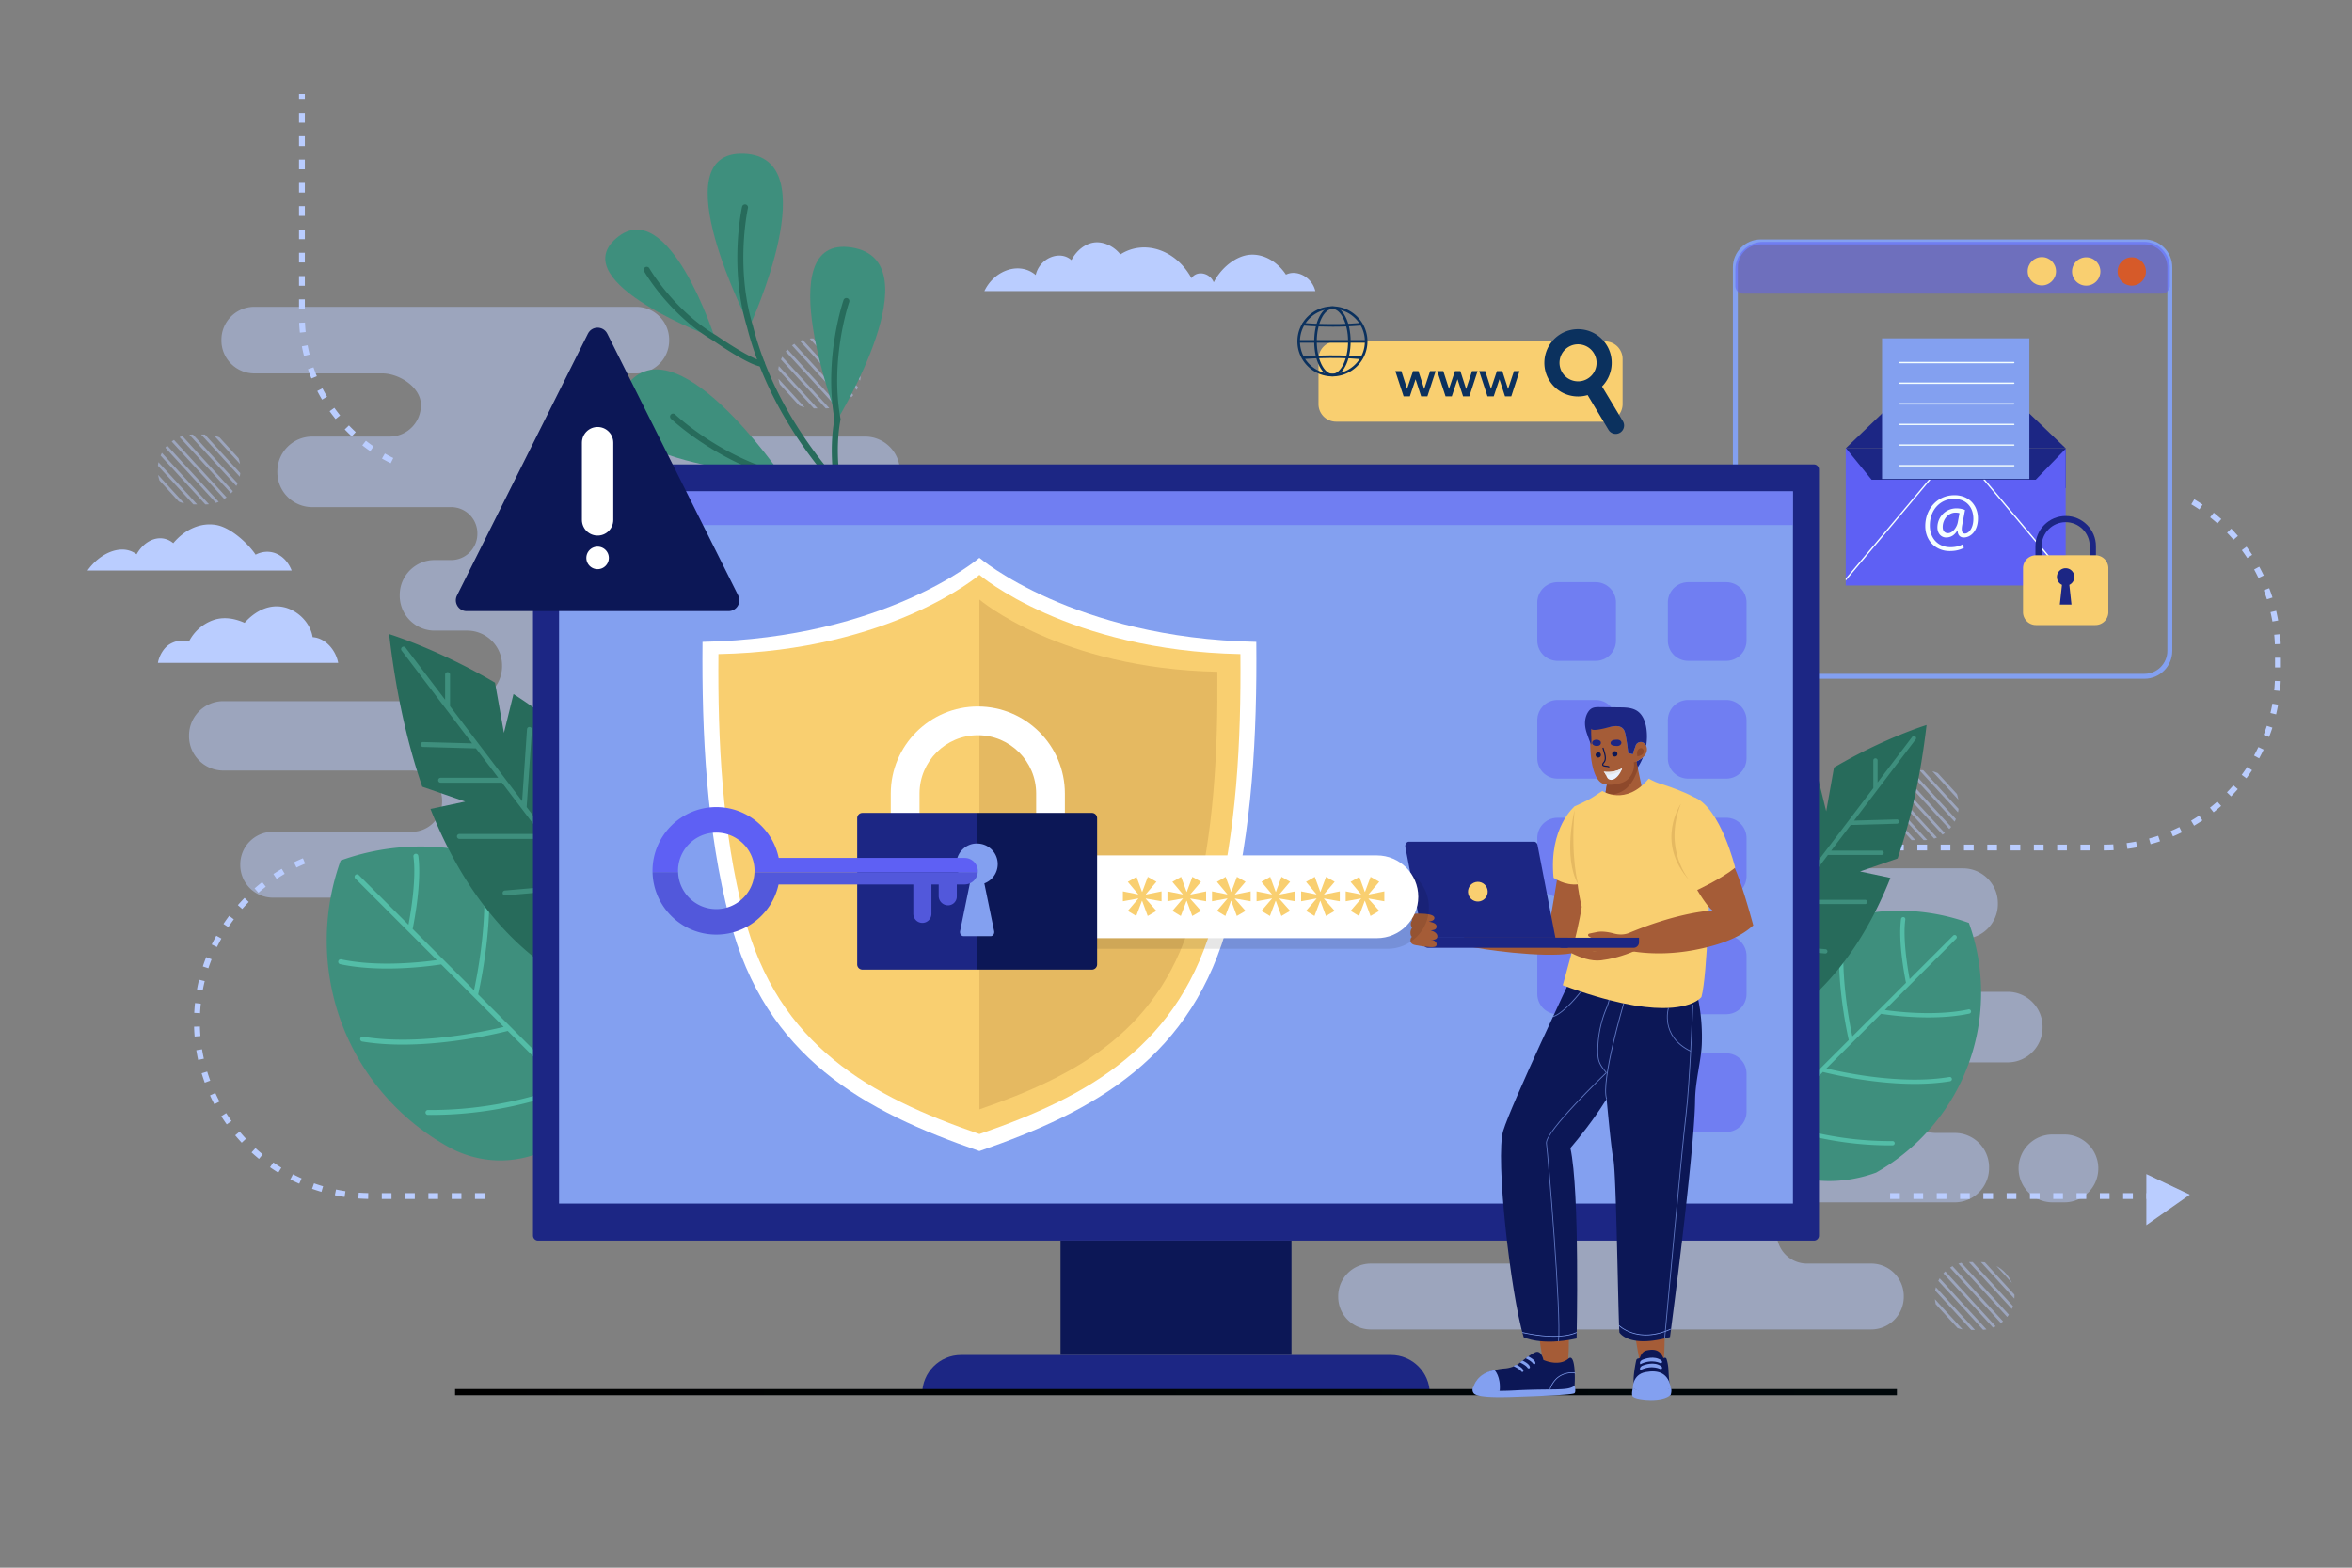<svg xmlns="http://www.w3.org/2000/svg" viewBox="0 0 750 500" style="enable-background:new 0 0 750 500" xml:space="preserve">
	<rect x="0" y="0" width="750" height="500" fill="#808080" stroke="none"/>
	<path style="fill:#bacdff" d="M684.456 380.532h1.55v1.86h-1.55zM239.877 269.383h3.096v1.86h-3.096zM269.599 269.383h3.096v1.86h-3.096zM262.168 269.383h3.096v1.86h-3.096zM254.738 269.383h3.096v1.86h-3.096zM232.446 269.383h3.096v1.86h-3.096zM151.467 380.532h3.096v1.86h-3.096zM225.016 269.383h3.096v1.86h-3.096zM329.043 269.383h3.096v1.86h-3.096zM321.613 269.383h3.096v1.86h-3.096zM351.335 269.383h3.096v1.86h-3.096zM343.905 269.383h3.096v1.86h-3.096zM336.474 269.383h3.096v1.86h-3.096zM284.46 269.383h3.096v1.86h-3.096zM314.182 269.383h3.096v1.86h-3.096zM291.891 269.383h3.096v1.86h-3.096zM277.029 269.383h3.096v1.86h-3.096zM306.752 269.383h3.096v1.86h-3.096zM299.321 269.383h3.096v1.86h-3.096zM247.307 269.383h3.096v1.86h-3.096zM95.349 36.039h1.86v3.096h-1.86zM95.349 73.192h1.86v3.096h-1.86zM95.349 80.623h1.86v3.096h-1.86zM95.349 50.901h1.86v3.096h-1.86zM95.349 43.47h1.86v3.096h-1.86zM95.349 88.053h1.86v3.096h-1.86zM63.747 327.401l-1.859.051a58.41 58.41 0 0 0 .172 3.142l1.854-.153a55.662 55.662 0 0 1-.167-3.04zM95.349 65.762h1.86v3.096h-1.86zM95.349 95.484h1.86v3.096h-1.86zM113.439 137.813a51.26 51.26 0 0 1-2.167-2.132l-1.343 1.286a53.19 53.19 0 0 0 2.246 2.21l1.264-1.364zM101.171 124.708c.479.927.993 1.853 1.527 2.752l1.598-.951a50.121 50.121 0 0 1-1.473-2.654l-1.652.853zM105.109 131.152c.608.851 1.25 1.695 1.906 2.506l1.446-1.17a51.111 51.111 0 0 1-1.84-2.418l-1.512 1.082zM98.2 117.762c.34.987.716 1.979 1.116 2.947l1.719-.711a50.794 50.794 0 0 1-1.076-2.842l-1.759.606zM97.257 102.874l-1.858.08c.045 1.044.122 2.101.229 3.141l1.85-.191a51.175 51.175 0 0 1-.221-3.03zM98.091 110.113l-1.828.346c.195 1.03.423 2.065.678 3.076l1.804-.455a49.268 49.268 0 0 1-.654-2.967zM95.349 58.331h1.86v3.096h-1.86zM721.862 183.549a57.892 57.892 0 0 0-1.434-2.806l-1.632.892c.487.89.953 1.802 1.387 2.713l1.679-.799zM724.626 198.227l1.832-.324a55.913 55.913 0 0 0-.636-3.083l-1.81.427c.23.978.437 1.981.614 2.98zM724.646 190.576a56.19 56.19 0 0 0-1.046-2.975l-1.736.666c.36.94.701 1.908 1.01 2.876l1.772-.567zM725.415 205.482l1.859-.078a57.315 57.315 0 0 0-.219-3.138l-1.851.181c.097 1.003.169 2.024.211 3.035zM67.478 305.952l-1.732-.679a56.575 56.575 0 0 0-1.068 2.967l1.767.581c.316-.962.664-1.928 1.033-2.869zM64.64 315.892c.183-.991.397-1.992.636-2.975l-1.807-.44a56.33 56.33 0 0 0-.658 3.077l1.829.338zM67.515 301.236l1.673.812c.44-.907.914-1.816 1.407-2.702l-1.625-.904c-.51.915-1 1.856-1.455 2.794zM61.938 323.049l1.857.091c.05-1.009.129-2.03.234-3.034l-1.85-.194a57.68 57.68 0 0 0-.241 3.137zM119.128 142.375a51.544 51.544 0 0 1-2.45-1.802l-1.146 1.465c.826.645 1.68 1.274 2.54 1.867l1.056-1.53zM121.745 380.532h3.096v1.86h-3.096zM106.779 381.201c1.022.213 2.064.4 3.096.556l.278-1.839a55.043 55.043 0 0 1-2.995-.537l-.379 1.82zM114.253 382.244c1.039.075 2.096.122 3.143.14l.031-1.86a54.835 54.835 0 0 1-3.04-.135l-.134 1.855zM144.037 380.532h3.096v1.86h-3.096zM136.606 380.532h3.096v1.86h-3.096zM129.176 380.532h3.096v1.86h-3.096zM66.074 341.778l-1.78.54c.303.998.639 2.003.998 2.985l1.747-.639a53.353 53.353 0 0 1-.965-2.886zM99.511 379.167a57.34 57.34 0 0 0 2.995.967l.521-1.785a54.797 54.797 0 0 1-2.896-.934l-.62 1.752zM122.728 144.642l-.924 1.614a51.964 51.964 0 0 0 2.783 1.484l.825-1.667a49.75 49.75 0 0 1-2.684-1.431zM74.997 362.102c.669.801 1.37 1.594 2.084 2.357l1.359-1.27a55.805 55.805 0 0 1-2.016-2.279l-1.427 1.192zM66.965 349.373c.433.946.899 1.895 1.387 2.82l1.646-.867a54.134 54.134 0 0 1-1.341-2.726l-1.692.773zM64.43 334.669l-1.836.296c.166 1.031.364 2.071.588 3.091l1.817-.399a53.48 53.48 0 0 1-.569-2.988zM75.847 288.679l1.399 1.225a55.056 55.056 0 0 1 2.068-2.234l-1.33-1.301c-.731.75-1.45 1.526-2.137 2.31zM70.555 356.004a57.128 57.128 0 0 0 1.751 2.611l1.515-1.078a55.577 55.577 0 0 1-1.694-2.525l-1.572.992zM71.262 294.677l1.549 1.029c.56-.843 1.15-1.68 1.754-2.49l-1.49-1.113a56.975 56.975 0 0 0-1.813 2.574zM92.574 376.171c.931.479 1.887.937 2.842 1.362l.756-1.699a54.474 54.474 0 0 1-2.748-1.317l-.85 1.654zM87.182 278.764l1.028 1.55a53.92 53.92 0 0 1 2.579-1.609l-.94-1.605a57.135 57.135 0 0 0-2.667 1.664zM93.732 275.025l.812 1.674a54.5 54.5 0 0 1 2.769-1.249l-.717-1.716c-.962.401-1.926.835-2.864 1.291zM80.21 367.558a56.252 56.252 0 0 0 2.378 2.061l1.179-1.438a55.32 55.32 0 0 1-2.301-1.994l-1.256 1.371zM86.103 372.277a56.475 56.475 0 0 0 2.632 1.728l.977-1.583a55.489 55.489 0 0 1-2.547-1.671l-1.062 1.526zM81.185 283.343l1.225 1.4a55.044 55.044 0 0 1 2.345-1.939l-1.146-1.465a57.367 57.367 0 0 0-2.424 2.004zM559.392 269.383h3.096v1.86h-3.096zM581.684 269.383h3.096v1.86h-3.096zM566.822 269.383h3.096v1.86h-3.096zM589.114 269.383h3.096v1.86h-3.096zM574.253 269.383h3.096v1.86h-3.096zM611.406 269.383h3.096v1.86h-3.096zM617.581 380.532h3.096v1.86h-3.096zM610.15 380.532h3.096v1.86h-3.096zM602.719 380.532h3.096v1.86h-3.096zM596.545 269.383h3.096v1.86h-3.096zM618.836 269.383h3.096v1.86h-3.096zM603.975 269.383h3.096v1.86h-3.096zM529.67 269.383h3.096v1.86h-3.096zM522.239 269.383h3.096v1.86h-3.096zM544.531 269.383h3.096v1.86h-3.096zM551.961 269.383h3.096v1.86h-3.096zM537.1 269.383h3.096v1.86H537.1zM626.267 269.383h3.096v1.86h-3.096zM704.762 164.988c.79.627 1.574 1.285 2.33 1.956l1.235-1.391a56.543 56.543 0 0 0-2.41-2.023l-1.155 1.458zM710.124 252.703l1.337 1.293a56.727 56.727 0 0 0 2.123-2.322l-1.407-1.216a56.497 56.497 0 0 1-2.053 2.245zM704.712 257.605l1.155 1.458a57.405 57.405 0 0 0 2.412-2.021l-1.234-1.392a54.317 54.317 0 0 1-2.333 1.955zM698.758 160.843a54.226 54.226 0 0 1 2.567 1.629l1.04-1.542a56.807 56.807 0 0 0-2.654-1.684l-.953 1.597zM710.165 169.895a55.957 55.957 0 0 1 2.051 2.25l1.408-1.215a57.59 57.59 0 0 0-2.12-2.325l-1.339 1.29zM685.284 267.449l.492 1.794a56.394 56.394 0 0 0 3.01-.916l-.591-1.764c-.958.321-1.937.619-2.911.886zM698.697 261.747l.951 1.599c.898-.534 1.793-1.1 2.662-1.684l-1.038-1.544a54.903 54.903 0 0 1-2.575 1.629zM692.182 265.051l.728 1.711a55.63 55.63 0 0 0 2.864-1.314l-.822-1.668c-.908.447-1.839.875-2.77 1.271zM725.194 220.2l1.851.183c.103-1.04.178-2.096.224-3.137l-1.858-.081a55.12 55.12 0 0 1-.217 3.035zM723.991 227.398l1.81.43c.24-1.015.456-2.052.64-3.081l-1.831-.327a56.77 56.77 0 0 1-.619 2.978zM725.464 209.776h1.86v3.096h-1.86zM714.835 247.129l1.497 1.104a57.937 57.937 0 0 0 1.796-2.581l-1.555-1.02c-.559.85-1.144 1.69-1.738 2.497zM721.832 234.369l1.735.668c.375-.974.728-1.971 1.049-2.967l-1.77-.57c-.31.962-.651 1.927-1.014 2.869zM714.873 175.477a54.232 54.232 0 0 1 1.735 2.502l1.557-1.017a56.63 56.63 0 0 0-1.794-2.588l-1.498 1.103zM718.762 240.981l1.631.894c.501-.913.983-1.854 1.434-2.796l-1.678-.803a54.208 54.208 0 0 1-1.387 2.705zM625.011 380.532h3.096v1.86h-3.096zM641.128 269.383h3.096v1.86h-3.096zM647.303 380.532h3.096v1.86h-3.096zM639.873 380.532h3.096v1.86h-3.096zM632.442 380.532h3.096v1.86h-3.096zM633.697 269.383h3.096v1.86h-3.096zM514.809 269.383h3.096v1.86h-3.096zM648.559 269.383h3.096v1.86h-3.096zM678.133 268.898l.247 1.844a57.294 57.294 0 0 0 3.105-.503l-.348-1.827c-.996.189-2.007.353-3.004.486zM670.85 269.383l.001 1.86a57.827 57.827 0 0 0 3.144-.088l-.103-1.857a55.102 55.102 0 0 1-3.042.085zM669.595 380.532h3.096v1.86h-3.096zM677.025 380.532h3.096v1.86h-3.096zM662.164 380.532h3.096v1.86h-3.096zM655.989 269.383h3.096v1.86h-3.096zM654.734 380.532h3.096v1.86h-3.096zM663.42 269.383h3.096v1.86h-3.096zM410.78 269.383h3.096v1.86h-3.096zM403.349 269.383h3.096v1.86h-3.096zM433.072 269.383h3.096v1.86h-3.096zM395.919 269.383h3.096v1.86h-3.096zM425.641 269.383h3.096v1.86h-3.096zM418.211 269.383h3.096v1.86h-3.096zM366.197 269.383h3.096v1.86h-3.096zM358.766 269.383h3.096v1.86h-3.096zM373.627 269.383h3.096v1.86h-3.096zM388.488 269.383h3.096v1.86h-3.096zM381.058 269.383h3.096v1.86h-3.096zM455.364 269.383h3.096v1.86h-3.096zM485.086 269.383h3.096v1.86h-3.096zM477.655 269.383h3.096v1.86h-3.096zM492.516 269.383h3.096v1.86h-3.096zM507.377 269.383h3.096v1.86h-3.096zM499.947 269.383h3.096v1.86h-3.096zM447.933 269.383h3.096v1.86h-3.096zM440.502 269.383h3.096v1.86h-3.096zM470.225 269.383h3.096v1.86h-3.096zM462.794 269.383h3.096v1.86h-3.096zM95.349 30h1.86v1.55h-1.86z"/>
	<path style="fill:#bacdff" d="M684.422 374.459v16.296l13.864-9.729z"/>
	<g style="opacity:.48">
		<path style="fill:#bacdff" d="M640.188 338.839h-22.731c-6.153 0-11.141 4.988-11.141 11.141v.225c0 6.153 4.988 11.141 11.14 11.141h5.864c6.05 0 10.955 4.905 10.955 10.955v.221c0 6.05-4.905 10.955-10.955 10.955h-47.09a9.667 9.667 0 0 0-9.667 9.667v.195a9.667 9.667 0 0 0 9.667 9.667h20.444c5.742 0 10.398 4.655 10.398 10.398v.21c0 5.743-4.655 10.398-10.398 10.398H437.118c-5.743 0-10.398-4.655-10.398-10.398v-.21c0-5.742 4.655-10.398 10.398-10.398h44.292a9.667 9.667 0 0 0 9.667-9.667v-.195a9.667 9.667 0 0 0-9.667-9.667h-60.076c-6.05 0-10.955-4.905-10.955-10.955v-.222c0-6.05 4.905-10.955 10.955-10.955h77.724c6.153 0 11.141-4.988 11.141-11.141v-.225c0-6.153-4.988-11.141-11.141-11.141h-10.353c-6.153 0-11.14-4.988-11.14-11.14v-.225c0-6.153 4.988-11.14 11.14-11.14h5.261a8.355 8.355 0 0 0 8.355-8.355v-.169a8.355 8.355 0 0 0-8.355-8.355h-44.284c-6.153 0-11.14-4.988-11.14-11.14v-.225c0-6.153 4.988-11.14 11.14-11.14h24.667c5.505 0 9.968-4.463 9.968-9.968v-.201c0-5.505-6.848-9.968-12.353-9.968h-40.743c-5.807 0-10.515-4.708-10.515-10.515v-.212c0-5.807 4.708-10.515 10.515-10.515h121.745c5.807 0 10.515 4.708 10.515 10.515v.212c0 5.807-4.708 10.515-10.515 10.515h-4.2c-5.505 0-9.968 4.463-9.968 9.968v.201c0 5.505 4.463 9.968 9.968 9.968h77.168c6.153 0 11.141 4.988 11.141 11.14v.225c0 6.153-4.988 11.14-11.141 11.14h-3.386a8.355 8.355 0 0 0-8.355 8.355v.169a8.355 8.355 0 0 0 8.355 8.355h17.639c6.153 0 11.14 4.988 11.14 11.14v.225c.001 6.154-4.987 11.141-11.139 11.141zM658.286 361.836H654.5c-5.976 0-10.82 4.844-10.82 10.82s4.844 10.82 10.82 10.82h3.786c5.976 0 10.82-4.844 10.82-10.82s-4.844-10.82-10.82-10.82zM408.856 298.272a11.092 11.092 0 0 1-1.743-.588l-6.156-6.725a11.001 11.001 0 0 1-.435-1.79l8.334 9.103zM412.971 298.599h-1.205l-11.31-12.355c.041-.38.101-.754.179-1.121l12.336 13.476z"/>
		<path style="fill:#bacdff" d="M416.734 298.544c-.364.036-.732.055-1.105.055h-.05l-14.27-15.588c.127-.293.266-.581.417-.861l15.008 16.394zM419.842 297.774c-.296.121-.597.231-.905.327l-16.114-17.602c.186-.233.381-.459.585-.676l16.434 17.951zM422.35 296.346c-.238.18-.485.349-.738.51l-16.773-18.322c.239-.18.486-.348.739-.509l16.772 18.321zM424.363 294.379c-.186.234-.38.46-.584.678l-16.428-17.945c.297-.12.599-.23.907-.325l16.105 17.592zM425.456 292.723l-14.991-16.376c.355-.034.714-.053 1.078-.053h.079l14.251 15.567a11.41 11.41 0 0 1-.417.862zM426.72 288.622c-.04.381-.099.755-.176 1.123l-12.313-13.451h1.205l11.284 12.328zM426.198 283.886c.196.581.347 1.182.445 1.802l-8.291-9.057a11.05 11.05 0 0 1 1.756.602l6.09 6.653zM606.677 267.621a11.092 11.092 0 0 1-1.743-.588l-6.156-6.725a11.106 11.106 0 0 1-.435-1.79l8.334 9.103zM610.791 267.949h-1.205l-11.31-12.355c.041-.38.101-.754.179-1.121l12.336 13.476zM614.555 267.894c-.364.036-.732.055-1.105.055h-.05l-14.27-15.588c.127-.293.266-.581.417-.861l15.008 16.394zM617.662 267.123c-.296.121-.597.231-.905.327l-16.114-17.602c.186-.233.381-.459.585-.676l16.434 17.951zM620.17 265.696c-.238.18-.485.349-.738.51l-16.773-18.322c.239-.18.486-.348.739-.509l16.772 18.321zM622.183 263.728c-.186.234-.38.46-.584.678l-16.428-17.945c.297-.12.599-.23.907-.325l16.105 17.592zM623.276 262.073l-14.991-16.376c.355-.034.714-.053 1.078-.053h.079l14.251 15.567a11.41 11.41 0 0 1-.417.862zM624.54 257.971c-.04.381-.099.755-.176 1.123l-12.313-13.451h1.205l11.284 12.328zM624.018 253.235c.196.581.347 1.182.445 1.802l-8.291-9.057a11.05 11.05 0 0 1 1.756.602l6.09 6.653zM617.269 415.972a10.897 10.897 0 0 1-.275-1.617l8.815 9.629c-.545-.1-1.075-.239-1.588-.417l-6.952-7.595zM617.086 411.607c.058-.362.135-.718.229-1.068l12.472 13.624h-1.206l-11.495-12.556zM618.078 408.525c.14-.281.29-.555.453-.822l14.915 16.292a10.71 10.71 0 0 1-1.081.135l-14.287-15.605zM619.701 406.132c.198-.221.406-.433.622-.638l16.052 17.534a10.78 10.78 0 0 1-.857.381l-15.817-17.277zM621.835 404.296c.252-.166.511-.323.777-.468l16.119 17.608a11.28 11.28 0 0 1-.688.565l-16.208-17.705zM624.49 403.03c.317-.101.641-.186.97-.257l15.126 16.523c-.167.253-.345.498-.532.735L624.49 403.03zM627.84 402.524h1.205l12.842 14.028c-.1.321-.215.635-.342.942l-13.705-14.97zM632.943 402.616l9.417 10.286c.006.147.011.293.011.442 0 .286-.015.568-.036.847l-10.679-11.665c.436.005.865.036 1.287.09zM641.524 409.14l-4.902-5.355a10.86 10.86 0 0 1 4.902 5.355zM290.086 201.125h-22.731c-6.153 0-11.141 4.988-11.141 11.141v.225c0 6.153 4.988 11.141 11.14 11.141h5.864c6.05 0 10.955 4.905 10.955 10.955v.221c0 6.05-4.905 10.955-10.955 10.955h-47.09a9.667 9.667 0 0 0-9.667 9.667v.195a9.667 9.667 0 0 0 9.667 9.667h20.444c5.742 0 10.398 4.655 10.398 10.398v.21c0 5.743-4.655 10.398-10.398 10.398H87.016c-5.743 0-10.398-4.655-10.398-10.398v-.21c0-5.742 4.655-10.398 10.398-10.398h44.292a9.667 9.667 0 0 0 9.667-9.667v-.195a9.667 9.667 0 0 0-9.667-9.667H71.232c-6.05 0-10.955-4.905-10.955-10.955v-.221c0-6.05 4.905-10.955 10.955-10.955h77.724c6.153 0 11.141-4.988 11.141-11.141v-.225c0-6.153-4.988-11.141-11.141-11.141h-10.353c-6.153 0-11.14-4.988-11.14-11.14v-.225c0-6.153 4.988-11.14 11.14-11.14h5.261a8.355 8.355 0 0 0 8.355-8.355v-.169a8.355 8.355 0 0 0-8.355-8.355H99.58c-6.153 0-11.14-4.988-11.14-11.14v-.225c0-6.153 4.988-11.14 11.14-11.14h24.667c5.505 0 9.968-4.463 9.968-9.968v-.201c0-5.505-6.848-9.968-12.353-9.968H81.119c-5.807 0-10.515-4.708-10.515-10.515v-.212c0-5.807 4.708-10.515 10.515-10.515h121.745c5.807 0 10.515 4.708 10.515 10.515v.212c0 5.807-4.708 10.515-10.515 10.515h-4.2c-5.505 0-9.968 4.463-9.968 9.968v.201c0 5.505 4.463 9.968 9.968 9.968h77.168c6.153 0 11.14 4.988 11.14 11.14v.225c0 6.153-4.988 11.14-11.14 11.14h-3.386a8.355 8.355 0 0 0-8.355 8.355v.169a8.355 8.355 0 0 0 8.355 8.355h17.639c6.153 0 11.14 4.988 11.14 11.14v.225c.001 6.152-4.986 11.14-11.139 11.14zM308.185 224.122h-3.786c-5.976 0-10.82 4.844-10.82 10.82s4.844 10.82 10.82 10.82h3.786c5.976 0 10.82-4.844 10.82-10.82-.001-5.976-4.845-10.82-10.82-10.82zM58.755 160.557a11.092 11.092 0 0 1-1.743-.588l-6.156-6.725a11.001 11.001 0 0 1-.435-1.79l8.334 9.103zM62.869 160.885h-1.205l-11.31-12.355c.041-.38.101-.754.179-1.121l12.336 13.476z"/>
		<path style="fill:#bacdff" d="M66.632 160.83c-.364.036-.732.055-1.105.055h-.05l-14.27-15.588c.127-.293.266-.581.417-.861l15.008 16.394zM69.74 160.059c-.296.121-.597.231-.905.327l-16.114-17.602c.186-.233.381-.459.585-.676l16.434 17.951zM72.248 158.632c-.238.18-.485.349-.738.51L54.737 140.82c.239-.18.486-.348.739-.509l16.772 18.321zM74.261 156.665c-.186.234-.38.46-.584.678l-16.428-17.945c.297-.12.599-.23.907-.325l16.105 17.592zM75.354 155.009l-14.991-16.376c.355-.034.714-.053 1.078-.053h.079l14.251 15.567a11.41 11.41 0 0 1-.417.862zM76.618 150.908c-.04.381-.099.755-.176 1.123L64.128 138.58h1.205l11.285 12.328zM76.096 146.171c.196.581.347 1.182.445 1.802l-8.291-9.057a11.05 11.05 0 0 1 1.756.602l6.09 6.653zM256.575 129.907a11.092 11.092 0 0 1-1.743-.588l-6.156-6.725a11.001 11.001 0 0 1-.435-1.79l8.334 9.103zM260.689 130.235h-1.205l-11.31-12.355c.041-.38.101-.754.179-1.121l12.336 13.476zM264.453 130.18c-.364.036-.732.055-1.105.055h-.05l-14.27-15.588c.127-.293.266-.581.417-.861l15.008 16.394zM267.56 129.409c-.296.121-.597.231-.905.327l-16.114-17.602c.186-.233.381-.459.585-.676l16.434 17.951zM270.068 127.982c-.238.18-.485.349-.738.51l-16.773-18.322c.239-.18.486-.348.739-.509l16.772 18.321zM272.081 126.014c-.186.234-.38.46-.584.678l-16.428-17.945c.297-.12.599-.23.907-.325l16.105 17.592zM273.174 124.359l-14.991-16.376c.355-.034.714-.053 1.078-.053h.079l14.251 15.567c-.127.294-.266.582-.417.862zM274.438 120.257c-.04.381-.099.755-.176 1.123l-12.313-13.451h1.205l11.284 12.328zM273.916 115.521c.196.581.347 1.182.445 1.802l-8.291-9.057a11.05 11.05 0 0 1 1.756.602l6.09 6.653zM267.167 278.258a10.897 10.897 0 0 1-.275-1.617l8.815 9.629c-.545-.1-1.075-.239-1.588-.417l-6.952-7.595zM266.984 273.893c.058-.362.135-.718.229-1.068l12.472 13.624h-1.206l-11.495-12.556zM267.976 270.81c.14-.281.29-.555.453-.822l14.915 16.292c-.355.063-.715.108-1.081.135l-14.287-15.605zM269.6 268.418c.198-.221.406-.433.622-.638l16.052 17.534a10.78 10.78 0 0 1-.857.381L269.6 268.418zM271.733 266.581c.252-.166.511-.323.777-.468l16.119 17.608a11.28 11.28 0 0 1-.688.565l-16.208-17.705zM274.388 265.316c.317-.101.641-.186.97-.257l15.126 16.523c-.167.253-.345.498-.532.735l-15.564-17.001zM277.739 264.81h1.205l12.842 14.028c-.099.321-.215.635-.342.942l-13.705-14.97zM282.841 264.902l9.417 10.286c.006.147.011.294.011.442 0 .286-.014.568-.036.847l-10.679-11.665c.436.005.865.036 1.287.09zM291.422 271.426l-4.902-5.355a10.86 10.86 0 0 1 4.902 5.355z"/>
	</g>
	<path style="fill:#3e8f7d" d="M267.071 133.719s31.058-50.752 4.398-54.798-4.398 54.798-4.398 54.798z"/>
	<path style="fill:#276b5b" d="M266.606 155.659c-.777-.877-1.224-7.583-1.228-7.65-.228-3.588-.287-8.965.718-14.295-3.481-19.575 2.837-37.861 2.901-38.044a.959.959 0 0 1 1.808.636c-.063.179-6.249 18.115-2.791 37.242a.968.968 0 0 1-.002.352c-1.807 9.361-.221 19.588.141 20.642a.959.959 0 0 1-1.547 1.117zm1.436-1.269-.002-.002.002.002z"/>
	<path style="fill:#3e8f7d" d="M239.103 103.955s25.002-53.993-1.946-54.94c-26.948-.947 1.946 54.94 1.946 54.94z"/>
	<path style="fill:#276b5b" d="M292.172 178.887a.958.958 0 0 0 .573-1.727c-12.632-9.413-43.055-35.411-52.714-73.441l-.012-.042c-5.641-18.601-1.561-37.13-1.519-37.315a.958.958 0 0 0-1.87-.424c-.043.19-4.235 19.18 1.548 38.274 9.816 38.613 40.627 64.952 53.421 74.485a.96.96 0 0 0 .573.19z"/>
	<path style="fill:#3e8f7d" d="M227.967 107.835s-14.781-46.144-31.454-31.856 31.454 31.856 31.454 31.856z"/>
	<path style="fill:#276b5b" d="M242.958 116.949a.959.959 0 0 0 .058-1.915c-2.745-.168-11.398-5.821-14.5-7.985a.786.786 0 0 0-.061-.039c-13.609-8.025-21.342-21.33-21.418-21.463a.959.959 0 0 0-1.663.953c.323.563 8.054 13.861 22.076 22.142 1.323.922 11.705 8.076 15.45 8.305a.552.552 0 0 0 .058.002z"/>
	<path style="fill:#3e8f7d" d="M249.262 151.704s-34.96-51.275-50.227-27.656c-15.268 23.619 50.227 27.656 50.227 27.656z"/>
	<path style="fill:#276b5b" d="M275.168 164.255a.96.96 0 0 0 .306-1.868c-.181-.061-18.124-6.116-25.656-11.464a.948.948 0 0 0-.323-.148c-19.681-4.908-34.095-18.482-34.239-18.618a.959.959 0 0 0-1.323 1.387c.146.14 14.824 13.976 34.924 19.047 7.837 5.483 25.264 11.365 26.007 11.614.1.034.202.05.304.05z"/>
	<path style="fill:#3e8f7d" d="M568.426 301.921v72.076a42.701 42.701 0 0 0 11.512 2.55c8.021.635 14.49-1.154 18.294-2.55a66.26 66.26 0 0 0 14.237-10.822c18.61-18.608 23.732-45.593 15.373-68.816-19.55-7.041-41.772-4.519-59.416 7.562z"/>
	<path style="fill:#53bda7" d="M627.987 323.281c-4.256.912-8.848 1.215-13.077 1.215-7.327 0-13.561-.911-15.083-1.151l-17.424 17.422c4.811 1.17 23.689 5.323 39.212 2.735a.685.685 0 1 1 .224 1.352c-3.639.608-7.461.85-11.242.85-13.717 0-26.926-3.194-29.325-3.806L568.91 354.26c-.133.135-.308.201-.484.201s-.352-.066-.484-.201a.686.686 0 0 1 0-.969l4.263-4.265c-.633-2.821-4.498-21.027-2.97-38.838a.684.684 0 0 1 .74-.624.688.688 0 0 1 .626.742c-1.4 16.33 1.789 33.014 2.758 37.567l16.168-16.17c-.562-2.465-3.626-16.641-3.048-30.218a.685.685 0 1 1 1.369.057c-.523 12.298 1.983 25.103 2.828 29.012l8.421-8.419 8.684-8.684c-.445-2.177-2.566-13.166-1.574-20.369a.685.685 0 0 1 1.359.187c-.854 6.2.742 15.642 1.382 19.012l13.852-13.85a.685.685 0 1 1 .968.969l-14.745 14.745c-.002.002-.005.007-.009.009l-7.982 7.982c4.007.571 16.364 2.008 26.668-.199a.687.687 0 0 1 .287 1.344z"/>
	<path style="fill:#276b5b" d="M568.426 255.983v69.387c12.147-8.012 25.034-21.772 34.385-45.376l-9.68-2.054 11.971-4.142c4.076-11.82 7.302-25.868 9.237-42.559 0 0-13.484 4.121-29.514 13.552l-2.488 13.984-2.666-10.813a138.467 138.467 0 0 0-11.245 8.021z"/>
	<path style="fill:#53bda7" d="M603.513 363.933h-.006c-.311.003-.619.004-.927.004-15.422 0-27.837-3.496-33.929-5.609a.684.684 0 1 0-.449 1.295c6.175 2.142 18.755 5.685 34.379 5.685.311 0 .625-.001.939-.004a.686.686 0 0 0-.007-1.371z"/>
	<path style="fill:#3e8f7d" d="M568.011 291.126a.683.683 0 0 0 .96-.131l2.014-2.652h23.761a.685.685 0 1 0 0-1.37h-22.72l10.856-14.294h17.103a.685.685 0 1 0 0-1.37h-16.062l6.22-8.19 14.756-.402a.685.685 0 0 0 .666-.704.692.692 0 0 0-.704-.666l-13.655.372 19.654-25.878a.685.685 0 0 0-1.091-.829l-11.045 14.543v-7.006a.685.685 0 1 0-1.37 0v8.811l-20.092 26.455-1.364-20.039a.684.684 0 1 0-1.367.093l1.471 21.606-8.121 10.693a.682.682 0 0 0 .13.958zM568.485 301.558a.685.685 0 1 0-.119 1.365L582 304.111l.06.003a.686.686 0 0 0 .059-1.368l-13.634-1.188zM176.603 283.083v82.445c-2.718 1.565-9.28 4.852-18.164 4.562-7.61-.249-13.229-3.003-15.931-4.562a75.797 75.797 0 0 1-16.286-12.379c-21.288-21.285-27.146-52.153-17.585-78.716 22.365-8.054 47.784-5.169 67.966 8.65z"/>
	<path style="fill:#53bda7" d="M108.473 307.517c4.869 1.043 10.121 1.39 14.958 1.39 8.381 0 15.512-1.043 17.253-1.317l19.931 19.929c-5.504 1.338-27.097 6.089-44.854 3.128a.784.784 0 0 0-.257 1.547c4.163.695 8.535.972 12.86.972 15.69 0 30.8-3.653 33.544-4.354l14.14 14.14c.152.154.353.23.554.23a.783.783 0 0 0 .554-1.338l-4.876-4.879c.724-3.227 5.145-24.052 3.397-44.425-.037-.431-.416-.75-.847-.713s-.753.418-.716.849c1.602 18.679-2.046 37.764-3.154 42.972l-18.494-18.497c.643-2.82 4.147-19.035 3.486-34.565a.783.783 0 1 0-1.565.065c.598 14.067-2.268 28.714-3.235 33.186l-9.632-9.63-9.933-9.933c.51-2.49 2.935-15.06 1.801-23.3a.784.784 0 0 0-1.555.214c.977 7.092-.849 17.893-1.581 21.747l-15.845-15.843a.783.783 0 1 0-1.108 1.108l16.867 16.867c.003.003.005.008.01.01l9.131 9.131c-4.584.653-18.719 2.297-30.504-.227a.783.783 0 0 0-.93.604.783.783 0 0 0 .6.932z"/>
	<path style="fill:#276b5b" d="M176.603 230.536v79.37c-13.895-9.165-28.636-24.904-39.332-51.904l11.072-2.349-13.693-4.738c-4.662-13.521-8.352-29.59-10.565-48.682 0 0 15.423 4.714 33.761 15.502l2.846 15.996 3.05-12.369a158.78 158.78 0 0 1 12.861 9.174z"/>
	<path style="fill:#53bda7" d="M136.469 354.017h.007c.355.003.708.005 1.06.005 17.64 0 31.842-3.999 38.81-6.416a.783.783 0 1 1 .514 1.482c-7.063 2.45-21.453 6.503-39.325 6.503-.356 0-.715-.001-1.074-.005a.784.784 0 0 1 .008-1.569z"/>
	<path style="fill:#3e8f7d" d="M177.077 270.735a.783.783 0 0 1-1.099-.15l-2.304-3.034h-27.18a.784.784 0 1 1 0-1.568h25.989l-12.418-16.35h-19.563a.784.784 0 1 1 0-1.568h18.373l-7.115-9.369-16.879-.459a.783.783 0 0 1-.762-.805.792.792 0 0 1 .805-.762l15.619.425-22.482-29.601a.783.783 0 1 1 1.248-.948l12.634 16.635v-8.014a.784.784 0 1 1 1.568 0v10.079l22.983 30.261 1.56-22.922a.784.784 0 1 1 1.565.106l-1.682 24.715 9.289 12.231a.782.782 0 0 1-.149 1.098zM176.535 282.668a.783.783 0 1 1 .136 1.562l-15.596 1.359a.785.785 0 0 1-.136-1.562l15.596-1.359z"/>
	<path style="fill:#bacdff" d="M50.354 211.419h57.486c-.745-4.046-4.044-7.948-8.15-8.202-.693-4.483-4.555-8.421-8.959-9.509-4.946-1.223-9.507 1.304-12.737 4.936-3.201-1.445-6.748-2.02-10.057-.841a13.9 13.9 0 0 0-7.69 6.824c-2.112-.659-4.325-.274-6.21.884-1.886 1.158-3.317 3.726-3.683 5.908zM27.92 181.961h65.09c-2.221-5.587-7.318-7.226-11.504-5.041-2.124-3.237-7.662-8.605-12.525-9.475-4.863-.869-9.947 1.277-13.727 5.795-3.754-3.139-8.978-1.337-11.695 3.556-4.779-3.609-11.807-.327-15.639 5.165zM313.899 92.841c3.214-6.774 11.283-9.478 16.366-5.116 1.269-5.504 7.795-8.022 11.389-4.75 1.653-3.141 4.385-5.255 7.274-5.629s6.255 1.144 8.341 3.801c7.62-4.869 17.732-1.486 22.66 7.58 1.743-2.59 5.869-1.734 7.101 1.322 2.4-4.737 7.149-8.423 11.466-8.79 4.317-.367 8.721 2.048 11.564 6.34 3.383-1.707 8.278.693 9.367 5.241H313.899z"/>
	<path style="fill:#83a0f0" d="M683.812 216.487H561.463c-4.898 0-8.883-3.985-8.883-8.883V85.255c0-4.898 3.984-8.883 8.883-8.883h122.349c4.898 0 8.883 3.984 8.883 8.883v122.349c0 4.898-3.985 8.883-8.883 8.883zM561.463 77.944c-4.031 0-7.311 3.28-7.311 7.311v122.349c0 4.032 3.28 7.312 7.311 7.312h122.349c4.032 0 7.312-3.28 7.312-7.312V85.255c0-4.031-3.28-7.311-7.312-7.311H561.463z"/>
	<g style="opacity:.53">
		<path style="fill:#5e60f4" d="M689.321 93.663H555.825a2.46 2.46 0 0 1-2.46-2.46V86.03c0-4.9 3.972-8.872 8.872-8.872h121.476a8.196 8.196 0 0 1 8.196 8.196v5.722a2.588 2.588 0 0 1-2.588 2.587z"/>
	</g>
	<path style="fill:#f9cf70" d="M669.759 86.52a4.517 4.517 0 1 1-9.033 0 4.517 4.517 0 0 1 9.033 0z"/>
	<circle style="fill:#f9cf70" cx="651.102" cy="86.52" r="4.517"/>
	<path style="fill:#d65a29" d="M684.291 86.52a4.517 4.517 0 1 1-9.033 0 4.517 4.517 0 0 1 9.033 0z"/>
	<path style="fill:#1c2684" d="M588.655 142.979H658.7v12.7h-70.045z"/>
	<path style="fill:#5e60f4" d="M658.701 143.145v43.591h-70.137v-43.758h.09l8.151 10.013h52.338z"/>
	<path style="fill:#1c2684" d="m623.631 109.361-35.068 33.618H658.7z"/>
	<path style="fill:#f5fffe" d="M626.239 174.729c-1.408.742-2.842 1.024-4.557 1.024-4.199 0-7.757-3.072-7.757-7.987 0-5.274 3.661-9.831 9.344-9.831 4.455 0 7.45 3.124 7.45 7.399 0 3.841-2.151 6.093-4.557 6.093-1.024 0-1.971-.691-1.894-2.253h-.102c-.896 1.51-2.074 2.253-3.61 2.253-1.485 0-2.765-1.203-2.765-3.225 0-3.174 2.509-6.067 6.067-6.067 1.101 0 2.074.23 2.739.537l-.87 4.634c-.384 1.946-.077 2.842.768 2.867 1.306.026 2.765-1.715 2.765-4.685 0-3.712-2.227-6.375-6.195-6.375-4.173 0-7.68 3.303-7.68 8.5 0 4.275 2.791 6.912 6.579 6.912 1.459 0 2.816-.307 3.866-.896l.409 1.1zm-1.408-11.059a4.419 4.419 0 0 0-1.28-.179c-2.253 0-4.07 2.125-4.07 4.608 0 1.126.563 1.946 1.69 1.946 1.485 0 2.842-1.895 3.123-3.482l.537-2.893z"/>
	<path style="fill:#83a0f0" d="M600.145 107.909h46.973v44.839h-46.973z"/>
	<path style="fill:#f5fffe" d="M642.137 115.854h-36.322a.215.215 0 0 1 0-.43h36.322c.119 0 .214.096.214.215a.213.213 0 0 1-.214.215zM642.137 122.432h-36.322c-.119 0-.214-.096-.214-.215s.096-.215.214-.215h36.322c.119 0 .214.096.214.215s-.095.215-.214.215zM642.137 129.01h-36.322c-.119 0-.214-.096-.214-.215s.096-.215.214-.215h36.322c.119 0 .214.096.214.215s-.095.215-.214.215zM642.137 135.588h-36.322a.215.215 0 0 1 0-.43h36.322c.119 0 .214.096.214.215a.213.213 0 0 1-.214.215zM642.137 142.166h-36.322c-.119 0-.214-.096-.214-.215s.096-.215.214-.215h36.322c.119 0 .214.096.214.215s-.095.215-.214.215zM642.137 148.744h-36.322c-.119 0-.214-.096-.214-.215s.096-.215.214-.215h36.322c.119 0 .214.096.214.215s-.095.215-.214.215zM588.565 185.19l27.037-32.2h-.56l-26.477 31.529zM658.703 183.619l-25.715-30.629h-.56l26.275 31.295z"/>
	<path style="fill:#1c2684" d="M668.343 184.546h-1.969v-10.333c0-4.232-3.443-7.674-7.674-7.674-4.232 0-7.674 3.442-7.674 7.674v9.906h-1.969v-9.906c0-5.317 4.326-9.643 9.643-9.643 5.317 0 9.643 4.326 9.643 9.643v10.333z"/>
	<path style="fill:#f9cf70" d="M668.17 199.35h-18.94a4.134 4.134 0 0 1-4.134-4.134V181.24a4.134 4.134 0 0 1 4.134-4.134h18.94a4.134 4.134 0 0 1 4.134 4.134v13.976a4.134 4.134 0 0 1-4.134 4.134z"/>
	<path style="fill:#1c2684" d="M661.47 184.014a2.783 2.783 0 0 0-5.566 0c0 1.117.66 2.078 1.61 2.521l-.686 6.277h3.719l-.686-6.277a2.782 2.782 0 0 0 1.609-2.521zM578.415 148.124H171.584c-.893 0-1.618.724-1.618 1.618V394.07c0 .893.724 1.618 1.618 1.618h406.831c.894 0 1.618-.724 1.618-1.618V149.742c0-.893-.724-1.618-1.618-1.618z"/>
	<path style="fill:#83a0f0" d="M178.266 156.703h393.468v227.164H178.266z"/>
	<path style="opacity:.53;fill:#5e60f4" d="M178.266 156.703h393.468v10.762H178.266zM550.462 185.687h-12.148a6.47 6.47 0 0 0-6.47 6.47v12.148a6.47 6.47 0 0 0 6.47 6.47h12.148a6.47 6.47 0 0 0 6.47-6.47v-12.148a6.47 6.47 0 0 0-6.47-6.47zM508.827 185.687h-12.148a6.47 6.47 0 0 0-6.47 6.47v12.148a6.47 6.47 0 0 0 6.47 6.47h12.148a6.47 6.47 0 0 0 6.47-6.47v-12.148a6.47 6.47 0 0 0-6.47-6.47zM550.462 223.253h-12.148a6.47 6.47 0 0 0-6.47 6.47v12.148a6.47 6.47 0 0 0 6.47 6.47h12.148a6.47 6.47 0 0 0 6.47-6.47v-12.148a6.47 6.47 0 0 0-6.47-6.47zM508.827 223.253h-12.148a6.47 6.47 0 0 0-6.47 6.47v12.148a6.47 6.47 0 0 0 6.47 6.47h12.148a6.47 6.47 0 0 0 6.47-6.47v-12.148a6.47 6.47 0 0 0-6.47-6.47zM550.462 260.819h-12.148a6.47 6.47 0 0 0-6.47 6.47v12.148a6.47 6.47 0 0 0 6.47 6.47h12.148a6.47 6.47 0 0 0 6.47-6.47v-12.148a6.47 6.47 0 0 0-6.47-6.47zM508.827 260.819h-12.148a6.47 6.47 0 0 0-6.47 6.47v12.148a6.47 6.47 0 0 0 6.47 6.47h12.148a6.47 6.47 0 0 0 6.47-6.47v-12.148a6.47 6.47 0 0 0-6.47-6.47zM550.462 298.385h-12.148a6.47 6.47 0 0 0-6.47 6.47v12.148a6.47 6.47 0 0 0 6.47 6.47h12.148a6.47 6.47 0 0 0 6.47-6.47v-12.148a6.47 6.47 0 0 0-6.47-6.47zM508.827 298.385h-12.148a6.47 6.47 0 0 0-6.47 6.47v12.148a6.47 6.47 0 0 0 6.47 6.47h12.148a6.47 6.47 0 0 0 6.47-6.47v-12.148a6.47 6.47 0 0 0-6.47-6.47zM550.462 335.951h-12.148a6.47 6.47 0 0 0-6.47 6.47v12.148a6.47 6.47 0 0 0 6.47 6.47h12.148a6.47 6.47 0 0 0 6.47-6.47v-12.148a6.47 6.47 0 0 0-6.47-6.47z"/>
	<path style="fill:#0c1756" d="M338.176 395.688h73.647v36.475h-73.647z"/>
	<path style="fill:#1c2684" d="M443.542 432.163H306.457c-6.846 0-12.396 5.55-12.396 12.396h161.877c0-6.846-5.549-12.396-12.396-12.396z"/>
	<linearGradient id="a" gradientUnits="userSpaceOnUse" x1="145.117" y1="444.001" x2="604.883" y2="444.001">
		<stop offset="0" style="stop-color:#000"/>
		<stop offset="1" style="stop-color:#00070a"/>
	</linearGradient>
	<path style="fill:url(#a)" d="M145.117 443.019h459.766v1.964H145.117z"/>
	<path style="fill:#1c2684" d="M520.978 243.13c.926-.158 1.967-.869 2.732-1.443.07-.053.138-.109.205-.166a17.119 17.119 0 0 1-2.31 4.137 20.671 20.671 0 0 0-.568-1.193 5.484 5.484 0 0 0-.059-1.335z"/>
	<path style="fill:#a55c37" d="m521.647 242.261 1.8 8.379s-2.502 4.439-5.74 5.301c-3.238.862-5.741-3.157-5.741-3.157l.762-4.515 6.598-6.008h2.321z"/>
	<path style="fill:#8e492b" d="M519.326 242.261h2.321l.641 2.983c-.686 2.137-1.641 4.184-3.209 5.762-1.646 1.656-4.13 2.637-6.366 2.246a5.653 5.653 0 0 1-.747-.469l.762-4.515 6.598-6.007z"/>
	<path style="fill:#a55c37" d="M507.361 231.585c-.749 5.764-.29 16.86 3.869 18.388 1.942.713 5.842.172 7.492-1.125s2.623-3.577 2.256-5.718c.926-.158 1.967-.869 2.732-1.443.765-.574 1.357-1.459 1.446-2.447s-.401-2.051-1.263-2.441c-.862-.39-2.022.067-2.309 1.012-.288.951-.723 1.765-.876 2.75l-1.498-.395a62.821 62.821 0 0 0-.853-5.733c-.131-.665-.284-1.353-.688-1.88-.905-1.179-2.614-1.071-4.02-.767-2.045.443-4.665.456-6.288-.201z"/>
	<path style="fill:#1c2684" d="M517.025 236.803c.059.46-.321.885-.758 1.039-.437.154-.917.103-1.378.05-.526-.06-1.165-.212-1.303-.723-.1-.368.142-.761.469-.956s.721-.237 1.101-.268c.379-.03.77-.052 1.131.067.361.12.69.414.738.791zM510.457 237.179c-.337 1.312-3.302.827-2.661-.646.381-.877 2.584-.826 2.687.275.012.137.002.26-.026.371z"/>
	<path style="fill:#0c1756" d="M515.543 241.041a.876.876 0 0 1-.907.21.875.875 0 0 1-.56-.743c-.039-.565.612-1.056 1.144-.862.533.193.717.988.323 1.395zM510.276 241.353c-.228.236-.598.322-.907.21s-.537-.416-.56-.743c-.039-.565.612-1.056 1.144-.862.533.193.716.987.323 1.395z"/>
	<path style="fill:#8e492b" d="M522.097 241.183c-.077-.581-.151-1.192.064-1.738s.824-.984 1.38-.797c.652.219.791 1.176.384 1.731-.406.555-1.141.763-1.828.804z"/>
	<path style="fill:#1c2684" d="M505.463 231.479c-.15-1.468.116-3.06.893-4.304.966-1.548 2.078-1.662 3.733-1.643l6.446.073c2.019.023 4.184.094 5.818 1.351 1.614 1.242 2.362 3.401 2.653 5.49a17.937 17.937 0 0 1-.087 5.434c-.217-.474-.568-.871-1.026-1.079-.862-.39-2.022.067-2.309 1.012-.288.951-.723 1.765-.876 2.75l-1.498-.395a62.821 62.821 0 0 0-.853-5.733c-.131-.665-.284-1.353-.688-1.88-.905-1.179-2.614-1.071-4.02-.767-.528.114-6.309 1.851-6.225.497-.13 2.097.13 3.142 0 5.239-.576-1.129-.874-2.122-1.307-3.317-.32-.882-.558-1.788-.654-2.728z"/>
	<path style="fill:#a55c37" d="M490.844 426.272s.675 6.03 1.319 7.462 4.724 1.871 7.884.577c0 0 .441-7.022.097-9.121l-9.3 1.082zM521.402 426.064l1.674 9.472s4.279.423 7.439-.87c0 0 .53-7.585.186-9.684l-9.299 1.082z"/>
	<path style="fill:#0c1756" d="M501.154 311.567s-19.243 40.651-21.81 49.065c-2.567 8.414 2.303 51.733 6.514 65.867 0 0 5.511 2.884 16.891.402 0 0 1.058-46.942-1.991-60.751 0 0 15.797-18.017 17.764-29.811l2.938-21.794-20.306-2.978z"/>
	<path style="fill:#0c1756" d="M513.086 313.077s-3.475 21.938-1.637 27.641c0 0 2.074 24.68 3.016 29.013.942 4.333 1.514 49.551 1.93 55.251 0 0 2.968 5.177 16.131 1.459 0 0 7.814-58.83 7.998-75.474.07-6.315 1.959-12.763 2.145-17.989.304-8.546-1.165-14.643-1.958-17.635-.001.001-23.77-1.422-27.625-2.266zM492.163 433.734s4.832 2.272 7.984-.414c2.121-1.808 2.163 5.894 1.944 8.619a1.303 1.303 0 0 1-1.113 1.185c-2.098.307-6.938.941-9.659.698 0 0-9.652-.167-14.579-.167-7.302 0-6.402-1.468-6.402-1.468s.486-4.268 7.564-5.493a19.738 19.738 0 0 1 1.939-.234 9.08 9.08 0 0 0 4.938-1.914c1.639-1.285 3.736-2.835 4.822-3.263 1.946-.768 2.562 2.451 2.562 2.451z"/>
	<path style="fill:#83a0f0" d="M476.579 436.974s2.091 2.064 1.63 6.685c0 0-7.64.599-8.309-1.472.001 0 1.016-4.187 6.679-5.213z"/>
	<path style="fill:#83a0f0" d="M469.901 442.187s.642 1.92 13.207 1.253c12.565-.667 16.76.283 18.982-1.501 0 0 .544 1.789 0 2.365-.544.576-13.141 1.023-16.926 1.145-3.785.123-13.949.68-15.263-1.145-.789-1.095 0-2.117 0-2.117zM482.701 435.768s1.843.815 2.388 1.625a.41.41 0 0 0 .311.18c.201.013.496-.07.318-.598-.288-.853-2.053-1.669-2.053-1.669s-.794.051-.964.462zM484.779 434.604s1.72.746 2.32 1.636a.449.449 0 0 0 .342.198c.222.015.546-.077.349-.658-.317-.938-2.257-1.835-2.257-1.835s-.568.207-.754.659zM486.568 433.27s1.696.736 2.288 1.613a.443.443 0 0 0 .337.195c.218.014.538-.076.344-.649-.312-.925-2.226-1.809-2.226-1.809s-.559.204-.743.65z"/>
	<path style="fill:#83a0f0" d="m494.376 443.053-.207-.07c.585-1.733 1.729-3.269 3.062-4.111a7.422 7.422 0 0 1 4.831-1.089c.117.014.26.096.296.21a.176.176 0 0 1-.053.188l-.147-.162c-.009.008-.013.031-.008.042-.009-.017-.064-.055-.115-.062a7.208 7.208 0 0 0-4.689 1.057c-1.29.816-2.4 2.31-2.97 3.997z"/>
	<path style="fill:#a55c37" d="M496.492 280.621s-1.685 10.443-2.213 12.861c0 0-20.581-.774-27.454 2.813 0 0-.519 4.726 1.746 5.525 2.265.799 23.575 3.859 32.614 2.221 0 0 7.579-12.726 7.07-17.848.001 0 1.233-6.585-11.763-5.572z"/>
	<path style="fill:#f9cf70" d="M502.14 257.167s-8.301 6.704-6.748 22.783c0 0 3.483 2.591 7.856 2.091 0 0 4.055-14.116-1.108-24.874z"/>
	<path style="fill:#f9cf70" d="M510.957 252.282s7.415 4.904 14.783-3.94c0 0 2.168 1.172 3.279 1.486 0 0 11.106 3.289 14.071 6.503 0 0 2.74 8.787 2.387 17.55-.353 8.763-1.008 36.961-2.917 44.094 0 0-2.538 3.567-12.434 3.532-6.713-.024-16.812-1.706-31.801-7.285 0 0 4.782-16.379 6.052-25.012 0 0-2.613-10.282-1.329-17.04 0 0-2.949-10.77-.909-15.003 0 0 4.185-1.828 6.052-3.088 1.869-1.26 2.766-1.797 2.766-1.797z"/>
	<path style="fill:#a55c37" d="M540.359 282.391s3.466 6.271 5.743 8.004c0 0-10.305.322-26.637 7.15-1.529.639-3.255.609-4.854.173-1.588-.433-3.698-.81-5.469-.445l-2.355.485a.48.48 0 0 0-.176.864c.669.459 1.728.998 3.068 1.052 2.375.096 2.776.276 2.638.681-.138.405-4.093.819-5.492.927-1.399.108-4.745-1.67-5.824-1.713-1.079-.044-1.679.59-1.679.59s5.451 3.171 7.254 3.204c1.804.033 6.663 1.132 11.088-.536 0 0 9.297 2.662 22.533.186s17.278-6.559 18.888-7.858c0 0-4.946-18.69-7.522-21.028.001-.001-9.846 8.094-11.204 8.264z"/>
	<path style="fill:#f9cf70" d="M540.349 254.342s-6.236 7.425-6.096 13.752c.174 7.883 6.713 15.879 6.713 15.879s7.924-3.638 12.352-7.234c-.001 0-4.611-18.994-12.969-22.397z"/>
	<path style="fill:#a55c37" d="M496.598 301.253s7.643 5.776 13.908 5.044c6.265-.732 11.421-3.299 11.421-3.299l-3.027-1.394s-7.954 1.924-10.138 1.841-9.439-3.287-9.439-3.287-2.235-.196-2.725 1.095z"/>
	<path style="fill:#0c1756" d="M522.939 433.02s.487-1.935 2.09-2.292c3.012-.671 4.412.223 5.349 2.305 0 0 .03.19.297.067a.528.528 0 0 1 .727.297c.235.673.553 1.876.633 3.607.131 2.827.377 4.657.377 4.657s-10.016.393-11.148 0c-.828-.287.007-5.657.498-7.795.18-.788.971-.431 1.177-.846z"/>
	<path style="fill:#83a0f0" d="M520.68 442.653s-.169-4.218 4.022-5.021c4.191-.803 7.334.365 8.059 5.021-.001 0-6.723 3.989-12.081 0z"/>
	<path style="fill:#83a0f0" d="M520.68 442.653s-.64 2.326.067 2.859c1.499 1.131 9.596 1.823 12.014-.68.486-1.75 0-2.179 0-2.179s-7.421 2.858-12.081 0zM523.576 433.75s2.915-1.386 5.356-.34c1.873.802.735 1.459.735 1.459s-2.789-1.67-6.619.246c0 0-.466-.73.528-1.365z"/>
	<path style="fill:#83a0f0" d="M523.576 435.638s2.915-1.386 5.356-.34c1.873.802.735 1.459.735 1.459s-2.789-1.67-6.619.246c0 0-.466-.73.528-1.365z"/>
	<g style="opacity:.7">
		<path style="fill:#83a0f0" d="M512.133 342.202c-.91-1.087-1.941-2.318-2.404-3.794-.295-.942-.345-1.943-.355-2.885a35.36 35.36 0 0 1 2.67-13.788c.382-.944.776-1.921.943-2.931l.259.043c-.171 1.039-.571 2.029-.958 2.987a35.101 35.101 0 0 0-2.651 13.687c.01.922.058 1.9.343 2.809.447 1.426 1.461 2.636 2.355 3.704l-.202.168z"/>
		<path style="fill:#83a0f0" d="M512.191 350.549c-1.9-5.612 5.143-29.534 5.444-30.549l.251.074c-.073.248-7.32 24.858-5.446 30.391l-.249.084zM539.072 335.39c-9.912-4.794-7.193-13.832-7.165-13.923l.25.079c-.007.022-.692 2.252-.167 5.03.483 2.559 2.124 6.124 7.196 8.578l-.114.236zM495.251 324.394l-.083-.248c3.723-1.25 8.798-7.89 8.849-7.957l.209.159c-.21.276-5.176 6.771-8.975 8.046z"/>
		<path style="fill:#83a0f0" d="m497.102 427.8-.261-.029c.94-8.289-3.328-59.404-3.838-63.091-.522-3.779 18.336-21.887 19.139-22.656l.181.189c-.196.187-19.564 18.783-19.06 22.431.51 3.689 4.781 54.853 3.839 63.156zM530.946 426.9l-.261-.024c.056-.611 5.568-61.184 6.81-71.327 1.241-10.136 2.175-34.866 2.185-35.114l.262.01c-.009.249-.944 24.99-2.186 35.137-1.243 10.139-6.755 70.708-6.81 71.318z"/>
	</g>
	<path style="fill:#83a0f0" d="M495.526 426.329c-5.12 0-10.046-1.222-10.12-1.241l.054-.212c.111.028 11.137 2.763 17.281.006l.089.199c-2.084.937-4.719 1.248-7.304 1.248zM524.868 425.895c-5.532 0-8.615-2.991-8.658-3.034l.154-.154c.059.059 6.042 5.849 16.35 1.099l.092.198c-3.025 1.395-5.685 1.891-7.938 1.891z"/>
	<path style="fill:#e5b961" d="M536.005 256.343s-8.397 12.191 2.771 24.508c0 0-8.614-9.812-2.771-24.508zM502.09 258.421s-3.796 14.956 1.158 23.62c0 0-2.468-8.197-1.158-23.62z"/>
	<path style="fill:#1c2684" d="M455.448 302.309h44.496v-3.227h-46.272v1.451c0 .981.795 1.776 1.776 1.776z"/>
	<path style="fill:#1c2684" d="M498.272 302.309h22.601c.981 0 1.776-.795 1.776-1.776v-1.451h-26.66v.943a2.283 2.283 0 0 0 2.283 2.284zM489.154 268.454h-39.876c-.754 0-1.311.858-1.138 1.754l5.57 28.874h42.278l-5.697-29.528c-.124-.645-.595-1.1-1.137-1.1z"/>
	<circle transform="rotate(-13.195 471.375 284.398)" style="fill:#f9cf70" cx="471.258" cy="284.367" r="3.14"/>
	<path style="fill:#a55c37" d="M456.193 299.679c.688.111 2.122.146 2.161-.994.033-.951-.952-1.602-2.126-1.95.517-.07 1.612-.066 1.823-.902.316-1.25-1.081-1.627-2.446-1.913.541-.059 1.685-.257 1.798-1.026.267-1.822-6-1.486-6-1.486-1.02-.003-1.458 1.314-1.131 2.178-.908 1.152 0 2.377 0 2.377-.751.76-.599 2.55-.043 2.809-.493.519-.447.798-.45 1.34-.007 1.34 2.196 1.428 2.196 1.428s4.181.852 5.6.43c.983-.292.67-2.128-1.382-2.291z"/>
	<path style="fill:#0c1756" d="M513.017 244.753a.185.185 0 0 0 .091-.346c-.221-.125-.557-.163-.913-.203-.346-.039-.821-.093-.9-.244-.092-.175.062-.392.29-.68l.107-.137c.78-1.032.236-2.752-.162-4.007a25.19 25.19 0 0 1-.167-.541.185.185 0 1 0-.355.103c.048.167.107.352.169.55.373 1.179.884 2.794.219 3.673-.032.043-.067.086-.102.13-.24.303-.539.679-.328 1.081.171.324.664.38 1.186.439.304.034.617.07.773.158.03.017.061.024.092.024z"/>
	<path style="fill:#e9f2ff" d="M517.254 245.045a9.485 9.485 0 0 1-5.866 1.075c.3.275.522.696.708 1.05.231.442.38.953.781 1.265.39.303.952.348 1.432.206s.89-.447 1.246-.785c.781-.741 1.403-1.8 1.699-2.811z"/>
	<path style="fill:#e7e6e8" d="M517.254 245.045a5.825 5.825 0 0 1-.215.599 8.71 8.71 0 0 1-3.735 1.419 6.811 6.811 0 0 1-1.236.054c-.18-.343-.395-.736-.68-.997a9.485 9.485 0 0 0 5.866-1.075z"/>
	<path style="fill:#fff" d="M400.604 204.722c-58.37-1.165-88.288-26.803-88.295-26.809 0 0-29.917 25.644-88.295 26.809-.258 29.382 1.277 60.003 8.666 88.488 11.441 44.1 42.825 61.229 79.629 73.92 36.803-12.691 68.188-29.82 79.629-73.92 7.39-28.484 8.924-59.105 8.666-88.488z"/>
	<path style="fill:#f9cf70" d="M395.531 208.618c-55.019-1.099-83.217-25.265-83.221-25.269 0 0-28.198 24.17-83.221 25.269-.243 27.694 1.203 56.555 8.168 83.403 10.783 41.566 40.364 57.711 75.053 69.673 34.689-11.962 64.27-28.106 75.053-69.673 6.965-26.848 8.411-55.709 8.168-83.403z"/>
	<path style="fill:#e5b961" d="M388.184 214.26c-50.162-1.002-75.871-23.035-75.875-23.038v162.601c31.627-10.906 58.596-25.626 68.427-63.522 6.351-24.479 7.67-50.792 7.448-76.041z"/>
	<path style="opacity:.1" d="M442.464 302.623H347.51c-7.288 0-13.197-5.908-13.197-13.197 0-7.288 5.908-13.197 13.197-13.197h94.954c7.288 0 13.197 5.909 13.197 13.197 0 7.288-5.908 13.197-13.197 13.197z"/>
	<linearGradient id="b" gradientUnits="userSpaceOnUse" x1="330.911" y1="286.023" x2="452.258" y2="286.023">
		<stop offset="0" style="stop-color:#fff"/>
		<stop offset=".91" style="stop-color:#fff"/>
		<stop offset="1" style="stop-color:#fff"/>
	</linearGradient>
	<path style="fill:url(#b)" d="M439.061 299.22h-94.954c-7.289 0-13.197-5.908-13.197-13.196 0-7.288 5.908-13.197 13.197-13.197h94.954c7.288 0 13.197 5.908 13.197 13.197 0 7.287-5.908 13.196-13.197 13.196z"/>
	<path style="fill:#f9cf70" d="m368.763 281.229-3.38 3.972.033.094 4.972-1.001v3.159l-5.005-.876-.03.094 3.41 3.848-2.784 1.626-1.783-4.848-.064.031-1.813 4.817-2.692-1.626 3.349-3.91v-.064l-4.913.908v-3.159l4.85.969.03-.062-3.316-3.942 2.786-1.594 1.75 4.786h.064l1.783-4.786 2.753 1.564zM382.973 281.229l-3.38 3.972.033.094 4.972-1.001v3.159l-5.005-.876-.031.094 3.41 3.848-2.784 1.626-1.783-4.848-.064.031-1.813 4.817-2.69-1.626 3.347-3.91v-.064l-4.913.908v-3.159l4.849.969.031-.062-3.314-3.942 2.784-1.594 1.75 4.786h.064l1.783-4.786 2.754 1.564zM397.18 281.229l-3.38 3.972.033.094 4.972-1.001v3.159l-5.005-.876-.03.094 3.411 3.848-2.784 1.626-1.783-4.848-.064.031-1.813 4.817-2.69-1.626 3.347-3.91v-.064l-4.913.908v-3.159l4.85.969.03-.062-3.313-3.942 2.784-1.594 1.75 4.786h.064l1.783-4.786 2.751 1.564zM411.39 281.229l-3.38 3.972.033.094 4.972-1.001v3.159l-5.005-.876-.031.094 3.41 3.848-2.784 1.626-1.783-4.848-.064.031-1.814 4.817-2.692-1.626 3.35-3.91v-.064l-4.913.908v-3.159l4.849.969.031-.062-3.316-3.942 2.787-1.594 1.75 4.786h.064l1.783-4.786 2.753 1.564zM425.6 281.229l-3.38 3.972.033.094 4.972-1.001v3.159l-5.005-.876-.03.094 3.41 3.848-2.784 1.626-1.783-4.848-.064.031-1.813 4.817-2.69-1.626 3.347-3.91v-.064l-4.913.908v-3.159l4.85.969.03-.062-3.314-3.942 2.784-1.594 1.75 4.786h.064l1.783-4.786 2.753 1.564zM439.807 281.229l-3.38 3.972.033.094 4.972-1.001v3.159l-5.005-.876-.031.094 3.411 3.848-2.784 1.626-1.783-4.848-.064.031-1.814 4.817-2.69-1.626 3.347-3.91v-.064l-4.913.908v-3.159l4.849.969.031-.062-3.314-3.942 2.784-1.594 1.75 4.786h.063l1.783-4.786 2.755 1.564z"/>
	<path style="fill:#83a0f0" d="M312.995 303.032h-2.799a7.594 7.594 0 0 1-7.594-7.594v-20.624c0-4.194 3.4-7.594 7.594-7.594h2.799c4.194 0 7.594 3.4 7.594 7.594v20.624c0 4.194-3.4 7.594-7.594 7.594z"/>
	<path style="fill:#fff" d="M293.213 271.243v-18.154c0-10.255 8.342-18.597 18.597-18.597 10.256 0 18.599 8.342 18.599 18.597v18.154h9.161v-18.154c0-15.307-12.452-27.76-27.76-27.76-15.307 0-27.76 12.453-27.76 27.76v18.154h9.163z"/>
	<path style="fill:#0c1756" d="M348.174 259.265H311.63v9.775c3.604.034 6.52 2.944 6.52 6.556a6.575 6.575 0 0 1-4.266 6.153l3.126 15.212c.169.825-.364 1.618-1.088 1.618h-4.292v10.681h36.544c.924 0 1.673-.749 1.673-1.673v-46.649a1.673 1.673 0 0 0-1.673-1.673z"/>
	<path style="fill:#1c2684" d="M311.572 298.58h-4.333c-.721 0-1.253-.794-1.084-1.618l3.112-15.209a6.583 6.583 0 0 1-4.139-7.524c.516-2.56 2.635-4.631 5.204-5.099.441-.08.871-.094 1.297-.09v-9.775h-36.615c-.924 0-1.673.749-1.673 1.673v46.65c0 .924.749 1.673 1.673 1.673h36.615V298.58h-.057z"/>
	<path style="fill:#5e60f4" d="M307.662 273.632v-.009H248.315c-1.912-9.24-10.113-16.207-19.911-16.207-11.211 0-20.333 9.121-20.333 20.332 0 .139.008.277.011.415h8.143c-.005-.139-.021-.275-.021-.415 0-6.727 5.473-12.199 12.2-12.199 6.727 0 12.199 5.472 12.199 12.199 0 .14-.016.276-.021.415h71.197c.007-.102.03-.2.03-.303a4.228 4.228 0 0 0-4.147-4.228z"/>
	<path style="fill:#5258db" d="M307.662 278.163h-67.078c-.221 6.534-5.592 11.784-12.178 11.784-6.587 0-11.957-5.25-12.178-11.784h-8.143c.223 11.02 9.249 19.917 20.322 19.917 9.716 0 17.857-6.851 19.857-15.975H291.235v9.359a2.882 2.882 0 0 0 2.882 2.882 2.893 2.893 0 0 0 2.893-2.893v-9.348h2.317v3.657a2.982 2.982 0 0 0 2.982 2.982 2.793 2.793 0 0 0 2.793-2.793v-3.847h2.564v-.017a4.222 4.222 0 0 0 4.119-3.925h-4.123z"/>
	<path style="fill:#0c1756" d="M232.315 194.91h-83.513c-2.561 0-4.226-2.695-3.081-4.985l41.757-83.513c1.269-2.539 4.893-2.539 6.162 0l41.757 83.513c1.144 2.29-.521 4.985-3.082 4.985z"/>
	<path style="fill:none;stroke:#fff;stroke-width:10;stroke-linecap:round;stroke-linejoin:round;stroke-miterlimit:10" d="M190.559 165.816v-24.629"/>
	<path style="fill:#fff" d="M194.145 177.944a3.587 3.587 0 1 1-7.174 0 3.587 3.587 0 0 1 7.174 0z"/>
	<path style="fill:#f9cf70" d="M511.796 134.49h-85.745a5.615 5.615 0 0 1-5.615-5.615v-14.38a5.615 5.615 0 0 1 5.615-5.615h85.745a5.615 5.615 0 0 1 5.615 5.615v14.38a5.615 5.615 0 0 1-5.615 5.615z"/>
	<path style="fill:#0b315e" d="M512.404 110.192c-3.26-5.427-10.56-6.935-15.742-2.987-3.904 2.973-5.285 8.344-3.292 12.828a10.742 10.742 0 0 0 12.892 5.977l6.654 11.078a2.675 2.675 0 1 0 4.587-2.755l-6.654-11.078c3.36-3.405 4.132-8.773 1.555-13.063zm-6.846 10.948c-2.427 1.069-5.342.342-6.982-1.742a5.913 5.913 0 0 1 2.263-9.097c2.431-1.075 5.353-.346 6.994 1.745a5.913 5.913 0 0 1-2.275 9.094zM424.877 120.05c-6.16 0-11.171-5.011-11.171-11.17s5.011-11.17 11.171-11.17c6.159 0 11.17 5.011 11.17 11.17s-5.011 11.17-11.17 11.17zm0-21.518c-5.706 0-10.349 4.642-10.349 10.348s4.643 10.349 10.349 10.349 10.348-4.642 10.348-10.349c.001-5.706-4.641-10.348-10.348-10.348z"/>
	<path style="fill:#0b315e" d="M424.877 120.05c-3.257 0-5.808-4.906-5.808-11.17 0-6.263 2.551-11.17 5.808-11.17 3.256 0 5.807 4.906 5.807 11.17.001 6.264-2.551 11.17-5.807 11.17zm0-21.518c-2.704 0-4.987 4.739-4.987 10.348 0 5.61 2.283 10.349 4.987 10.349 2.703 0 4.986-4.739 4.986-10.349 0-5.609-2.283-10.348-4.986-10.348z"/>
	<path style="fill:#0b315e" d="M414.117 108.469h21.519v.821h-21.519zM424.978 104.195c-5.551 0-9.583-.383-9.644-.389l.079-.817c.091.009 9.092.863 18.718 0l.074.818c-3.25.291-6.432.388-9.227.388zM434.132 114.548c-9.627-.862-18.627-.009-18.718 0l-.079-.817c.091-.009 9.164-.869 18.87 0l-.073.817zM457.802 118.368l-2.633 8.048h-2l-1.771-5.45-1.828 5.45h-1.989l-2.645-8.048h1.932l1.817 5.657 1.897-5.657h1.725l1.84 5.703 1.874-5.703h1.781zM471.174 118.368l-2.633 8.048h-2l-1.771-5.45-1.828 5.45h-1.989l-2.645-8.048h1.932l1.817 5.657 1.897-5.657h1.725l1.84 5.703 1.874-5.703h1.781zM484.546 118.368l-2.633 8.048h-2l-1.771-5.45-1.828 5.45h-1.989l-2.645-8.048h1.932l1.817 5.657 1.897-5.657h1.725l1.84 5.703 1.874-5.703h1.781z"/>
</svg>